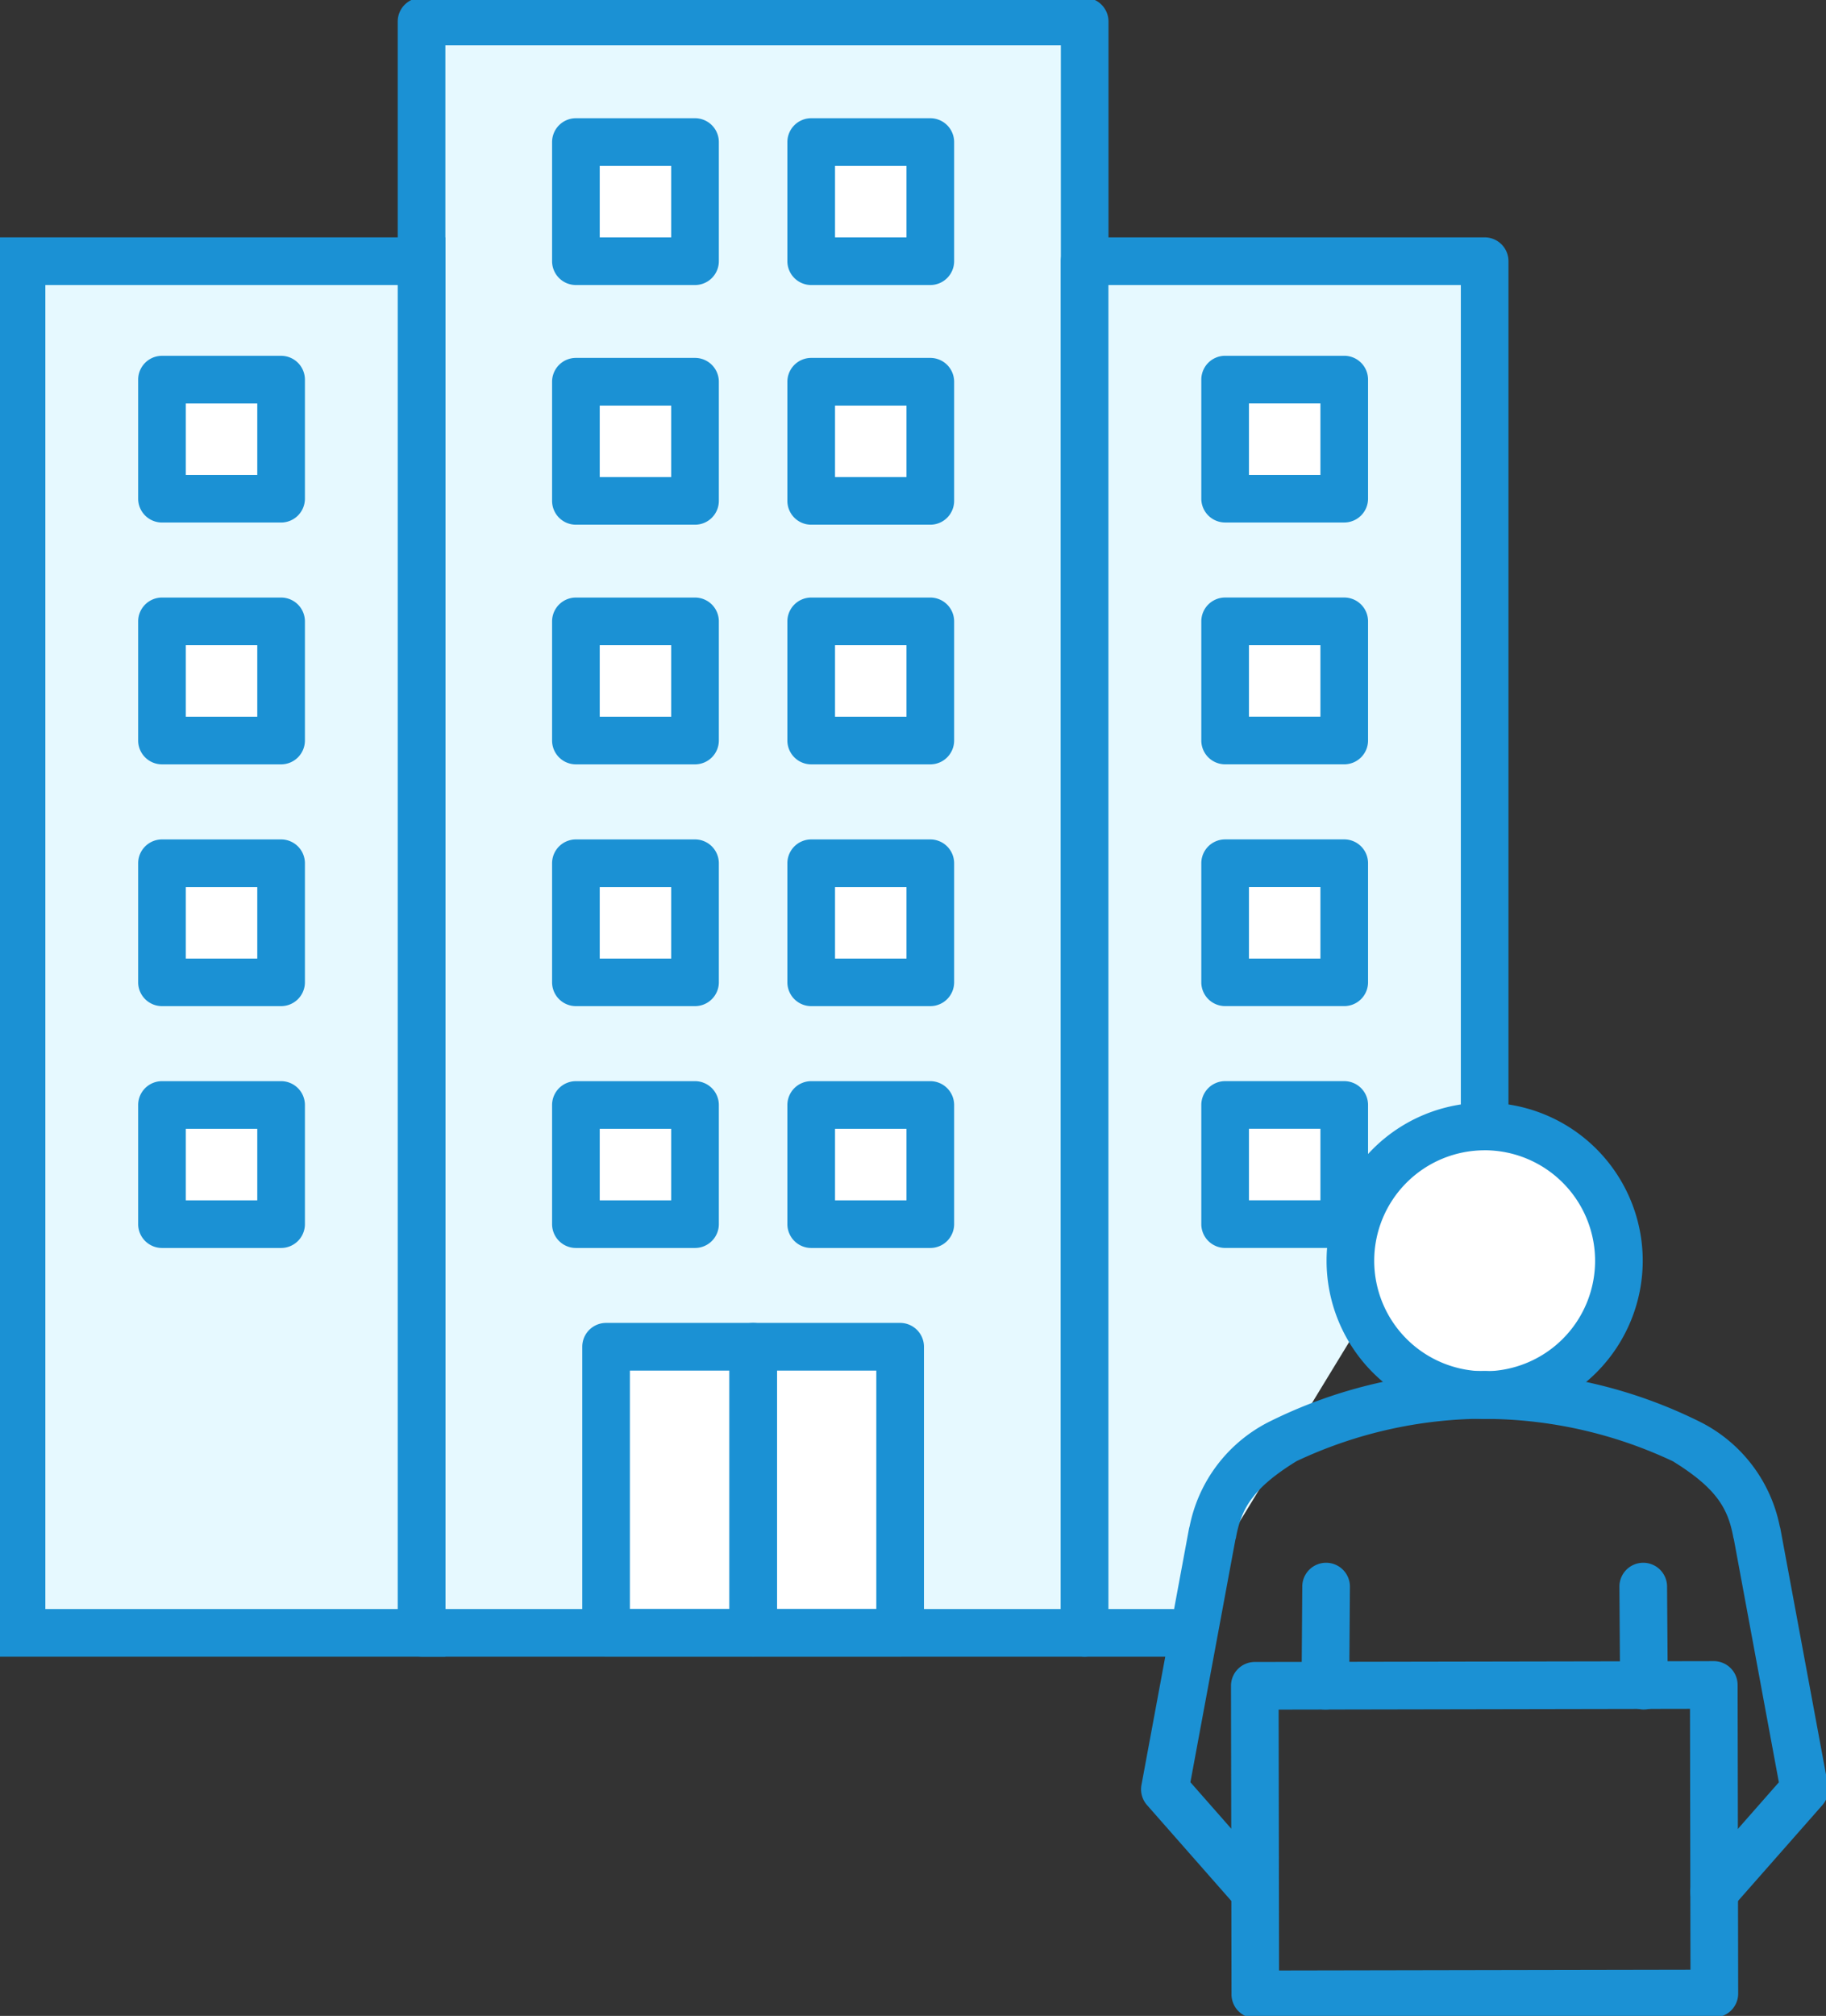 <svg xmlns="http://www.w3.org/2000/svg" xmlns:xlink="http://www.w3.org/1999/xlink" width="57.49" height="63.443" viewBox="0 0 57.49 63.443"><rect x="0" y="0" width="57.49" height="63.443" fill="#333333" stroke="none"/><defs><clipPath id="a"><rect width="57.49" height="63.443" fill="none" stroke="#1b91d4" stroke-width="1.5"/></clipPath></defs><g transform="translate(-1223 306.443)"><g transform="translate(56 -1751.443)"><g transform="translate(1167 1445)"><g transform="translate(0 0)"><g clip-path="url(#a)"><path d="M27.08.85H16.641V51.561H37.519V.85Z" transform="translate(-3.369 -0.172)" fill="#e6f9ff"/><path d="M16.641.1H37.519a.75.75,0,0,1,.75.75V51.561a.75.75,0,0,1-.75.75H16.641a.75.75,0,0,1-.75-.75V.85A.75.75,0,0,1,16.641.1ZM36.769,1.6H17.391V50.811H36.769Z" transform="translate(-3.369 -0.172)" fill="#1b91d4"/></g></g><rect width="3.749" height="3.749" transform="translate(25.54 34.776)" fill="#fff"/><path d="M0-.75H3.749A.75.75,0,0,1,4.5,0V3.749a.75.75,0,0,1-.75.75H0a.75.75,0,0,1-.75-.75V0A.75.75,0,0,1,0-.75ZM3,.75H.75V3H3Z" transform="translate(25.54 34.776)" fill="#1b91d4"/><rect width="3.746" height="3.749" transform="translate(18.132 34.776)" fill="#fff"/><path d="M0-.75H3.746A.75.75,0,0,1,4.5,0V3.749a.75.75,0,0,1-.75.75H0a.75.75,0,0,1-.75-.75V0A.75.75,0,0,1,0-.75ZM3,.75H.75V3H3Z" transform="translate(18.132 34.776)" fill="#1b91d4"/><rect width="3.749" height="3.746" transform="translate(25.54 27.168)" fill="#fff"/><path d="M0-.75H3.749A.75.75,0,0,1,4.5,0V3.746a.75.75,0,0,1-.75.75H0a.75.75,0,0,1-.75-.75V0A.75.75,0,0,1,0-.75ZM3,.75H.75V3H3Z" transform="translate(25.54 27.168)" fill="#1b91d4"/><rect width="3.746" height="3.746" transform="translate(18.132 27.168)" fill="#fff"/><path d="M0-.75H3.746A.75.75,0,0,1,4.5,0V3.746a.75.75,0,0,1-.75.75H0a.75.75,0,0,1-.75-.75V0A.75.75,0,0,1,0-.75ZM3,.75H.75V3H3Z" transform="translate(18.132 27.168)" fill="#1b91d4"/><rect width="3.749" height="3.749" transform="translate(25.54 19.556)" fill="#fff"/><path d="M0-.75H3.749A.75.75,0,0,1,4.5,0V3.749a.75.75,0,0,1-.75.75H0a.75.75,0,0,1-.75-.75V0A.75.75,0,0,1,0-.75ZM3,.75H.75V3H3Z" transform="translate(25.54 19.556)" fill="#1b91d4"/><rect width="3.746" height="3.749" transform="translate(18.132 19.556)" fill="#fff"/><path d="M0-.75H3.746A.75.75,0,0,1,4.5,0V3.749a.75.75,0,0,1-.75.75H0a.75.75,0,0,1-.75-.75V0A.75.75,0,0,1,0-.75ZM3,.75H.75V3H3Z" transform="translate(18.132 19.556)" fill="#1b91d4"/><rect width="3.749" height="3.749" transform="translate(25.54 12.014)" fill="#fff"/><path d="M0-.75H3.749A.75.75,0,0,1,4.5,0V3.749a.75.75,0,0,1-.75.75H0a.75.75,0,0,1-.75-.75V0A.75.75,0,0,1,0-.75ZM3,.75H.75V3H3Z" transform="translate(25.54 12.014)" fill="#1b91d4"/><rect width="3.746" height="3.749" transform="translate(18.132 12.014)" fill="#fff"/><path d="M0-.75H3.746A.75.75,0,0,1,4.5,0V3.749a.75.75,0,0,1-.75.75H0a.75.75,0,0,1-.75-.75V0A.75.75,0,0,1,0-.75ZM3,.75H.75V3H3Z" transform="translate(18.132 12.014)" fill="#1b91d4"/><rect width="3.749" height="3.749" transform="translate(25.54 4.471)" fill="#fff"/><path d="M0-.75H3.749A.75.75,0,0,1,4.5,0V3.749a.75.75,0,0,1-.75.75H0a.75.75,0,0,1-.75-.75V0A.75.75,0,0,1,0-.75ZM3,.75H.75V3H3Z" transform="translate(25.54 4.471)" fill="#1b91d4"/><rect width="3.746" height="3.749" transform="translate(18.132 4.471)" fill="#fff"/><path d="M0-.75H3.746A.75.75,0,0,1,4.5,0V3.749a.75.75,0,0,1-.75.75H0a.75.75,0,0,1-.75-.75V0A.75.75,0,0,1,0-.75ZM3,.75H.75V3H3Z" transform="translate(18.132 4.471)" fill="#1b91d4"/><rect width="4.629" height="9.005" transform="translate(23.711 42.384)" fill="#fff"/><path d="M0-.75H4.629a.75.75,0,0,1,.75.75V9a.75.75,0,0,1-.75.75H0A.75.75,0,0,1-.75,9V0A.75.75,0,0,1,0-.75ZM3.879.75H.75v7.5H3.879Z" transform="translate(23.711 42.384)" fill="#1b91d4"/><rect width="4.629" height="9.005" transform="translate(19.082 42.384)" fill="#fff"/><path d="M0-.75H4.629a.75.75,0,0,1,.75.75V9a.75.75,0,0,1-.75.75H0A.75.75,0,0,1-.75,9V0A.75.75,0,0,1,0-.75ZM3.879.75H.75v7.5H3.879Z" transform="translate(19.082 42.384)" fill="#1b91d4"/><path d="M55.412,37.325V10.307H42.817V53.476h2.748" transform="translate(-8.669 -2.087)" fill="#e6f9ff"/><path d="M45.566,54.226H42.817a.75.75,0,0,1-.75-.75V10.307a.75.75,0,0,1,.75-.75H55.412a.75.75,0,0,1,.75.75V37.325a.75.75,0,0,1-1.5,0V11.057H43.567V52.726h2a.75.75,0,0,1,0,1.5Z" transform="translate(-8.669 -2.087)" fill="#1b91d4"/><rect width="3.749" height="3.749" transform="translate(38.572 34.775)" fill="#fff"/><path d="M0-.75H3.749A.75.75,0,0,1,4.5,0V3.749a.75.75,0,0,1-.75.75H0a.75.75,0,0,1-.75-.75V0A.75.75,0,0,1,0-.75ZM3,.75H.75V3H3Z" transform="translate(38.572 34.775)" fill="#1b91d4"/><rect width="3.749" height="3.746" transform="translate(38.572 27.167)" fill="#fff"/><path d="M0-.75H3.749A.75.75,0,0,1,4.5,0V3.746a.75.75,0,0,1-.75.75H0a.75.75,0,0,1-.75-.75V0A.75.75,0,0,1,0-.75ZM3,.75H.75V3H3Z" transform="translate(38.572 27.167)" fill="#1b91d4"/><rect width="3.749" height="3.749" transform="translate(38.572 19.555)" fill="#fff"/><path d="M0-.75H3.749A.75.75,0,0,1,4.5,0V3.749a.75.75,0,0,1-.75.75H0a.75.75,0,0,1-.75-.75V0A.75.75,0,0,1,0-.75ZM3,.75H.75V3H3Z" transform="translate(38.572 19.555)" fill="#1b91d4"/><rect width="3.749" height="3.746" transform="translate(38.572 11.947)" fill="#fff"/><path d="M0-.75H3.749A.75.75,0,0,1,4.5,0V3.746a.75.75,0,0,1-.75.75H0a.75.75,0,0,1-.75-.75V0A.75.75,0,0,1,0-.75ZM3,.75H.75V3H3Z" transform="translate(38.572 11.947)" fill="#1b91d4"/><g transform="translate(0 0)"><g clip-path="url(#a)"><path d="M0,0H12.594V43.169H0Z" transform="translate(0.678 8.22)" fill="#e6f9ff"/><path d="M-.75-.75H13.344V43.919H-.75ZM11.844.75H.75V42.419H11.844Z" transform="translate(0.678 8.22)" fill="#1b91d4"/></g></g><rect width="3.749" height="3.749" transform="translate(5.1 34.776)" fill="#fff"/><path d="M0-.75H3.749A.75.75,0,0,1,4.5,0V3.749a.75.75,0,0,1-.75.75H0a.75.75,0,0,1-.75-.75V0A.75.75,0,0,1,0-.75ZM3,.75H.75V3H3Z" transform="translate(5.1 34.776)" fill="#1b91d4"/><rect width="3.749" height="3.746" transform="translate(5.1 27.168)" fill="#fff"/><path d="M0-.75H3.749A.75.75,0,0,1,4.5,0V3.746a.75.75,0,0,1-.75.75H0a.75.75,0,0,1-.75-.75V0A.75.75,0,0,1,0-.75ZM3,.75H.75V3H3Z" transform="translate(5.1 27.168)" fill="#1b91d4"/><rect width="3.749" height="3.749" transform="translate(5.1 19.556)" fill="#fff"/><path d="M0-.75H3.749A.75.75,0,0,1,4.5,0V3.749a.75.75,0,0,1-.75.75H0a.75.75,0,0,1-.75-.75V0A.75.75,0,0,1,0-.75ZM3,.75H.75V3H3Z" transform="translate(5.1 19.556)" fill="#1b91d4"/><rect width="3.749" height="3.746" transform="translate(5.1 11.948)" fill="#fff"/><path d="M0-.75H3.749A.75.75,0,0,1,4.5,0V3.746a.75.75,0,0,1-.75.75H0a.75.75,0,0,1-.75-.75V0A.75.75,0,0,1,0-.75ZM3,.75H.75V3H3Z" transform="translate(5.1 11.948)" fill="#1b91d4"/><g transform="translate(0 0)"><g clip-path="url(#a)"><path d="M63.987,65.741a.75.75,0,0,1,.75.749l.018,9.71a.75.75,0,0,1-.749.752l-14.453.026h0a.75.75,0,0,1-.75-.749l-.016-9.711a.75.75,0,0,1,.749-.751l14.451-.026Zm-.734,9.712-.015-8.211-12.951.024.013,8.211Z" transform="translate(-10.03 -13.463)" fill="#1b91d4"/><path d="M57.537,52.906a4.227,4.227,0,1,0-4.227-4.227A4.227,4.227,0,0,0,57.537,52.906Z" transform="translate(-10.794 -9)" fill="#fff"/><path d="M57.537,53.656a4.977,4.977,0,1,1,4.977-4.977A4.983,4.983,0,0,1,57.537,53.656Zm0-8.455a3.477,3.477,0,1,0,3.477,3.478A3.481,3.481,0,0,0,57.537,45.2Z" transform="translate(-10.794 -9)" fill="#1b91d4"/><path d="M48.828,71.438a.748.748,0,0,1-.563-.255l-2.842-3.23a.75.75,0,0,1-.174-.632l1.493-8.047a.812.812,0,0,1,.025-.1,4.711,4.711,0,0,1,2.575-3.319,15.189,15.189,0,0,1,6.714-1.56.75.75,0,0,1,0,1.5,13.96,13.96,0,0,0-5.927,1.337c-1.381.851-1.733,1.492-1.9,2.377q0,.022-.009.043c0,.016-.008.032-.013.046l-1.417,7.637,2.6,2.956a.75.75,0,0,1-.563,1.245Z" transform="translate(-9.311 -11.146)" fill="#1b91d4"/><path d="M0,3.868H-.005A.75.75,0,0,1-.75,3.112L-.728-.005A.75.75,0,0,1,.027-.75.75.75,0,0,1,.772.005L.75,3.123A.75.75,0,0,1,0,3.868Z" transform="translate(41.729 49.932)" fill="#1b91d4"/><path d="M65.836,71.438a.75.75,0,0,1-.563-1.245l2.6-2.956L66.458,59.6c0-.014-.009-.029-.013-.046s-.007-.029-.009-.043c-.166-.885-.518-1.525-1.9-2.377A13.96,13.96,0,0,0,58.61,55.8a.75.75,0,0,1,0-1.5,15.189,15.189,0,0,1,6.714,1.56A4.711,4.711,0,0,1,67.9,59.176a.809.809,0,0,1,.025.1l1.493,8.046a.75.75,0,0,1-.174.632L66.4,71.184A.748.748,0,0,1,65.836,71.438Z" transform="translate(-11.867 -11.146)" fill="#1b91d4"/><path d="M.021,3.868a.75.75,0,0,1-.75-.745L-.75.005A.75.75,0,0,1-.005-.75.75.75,0,0,1,.75-.005L.772,3.112a.75.75,0,0,1-.745.755Z" transform="translate(51.736 49.932)" fill="#1b91d4"/></g></g></g></g></g></svg>